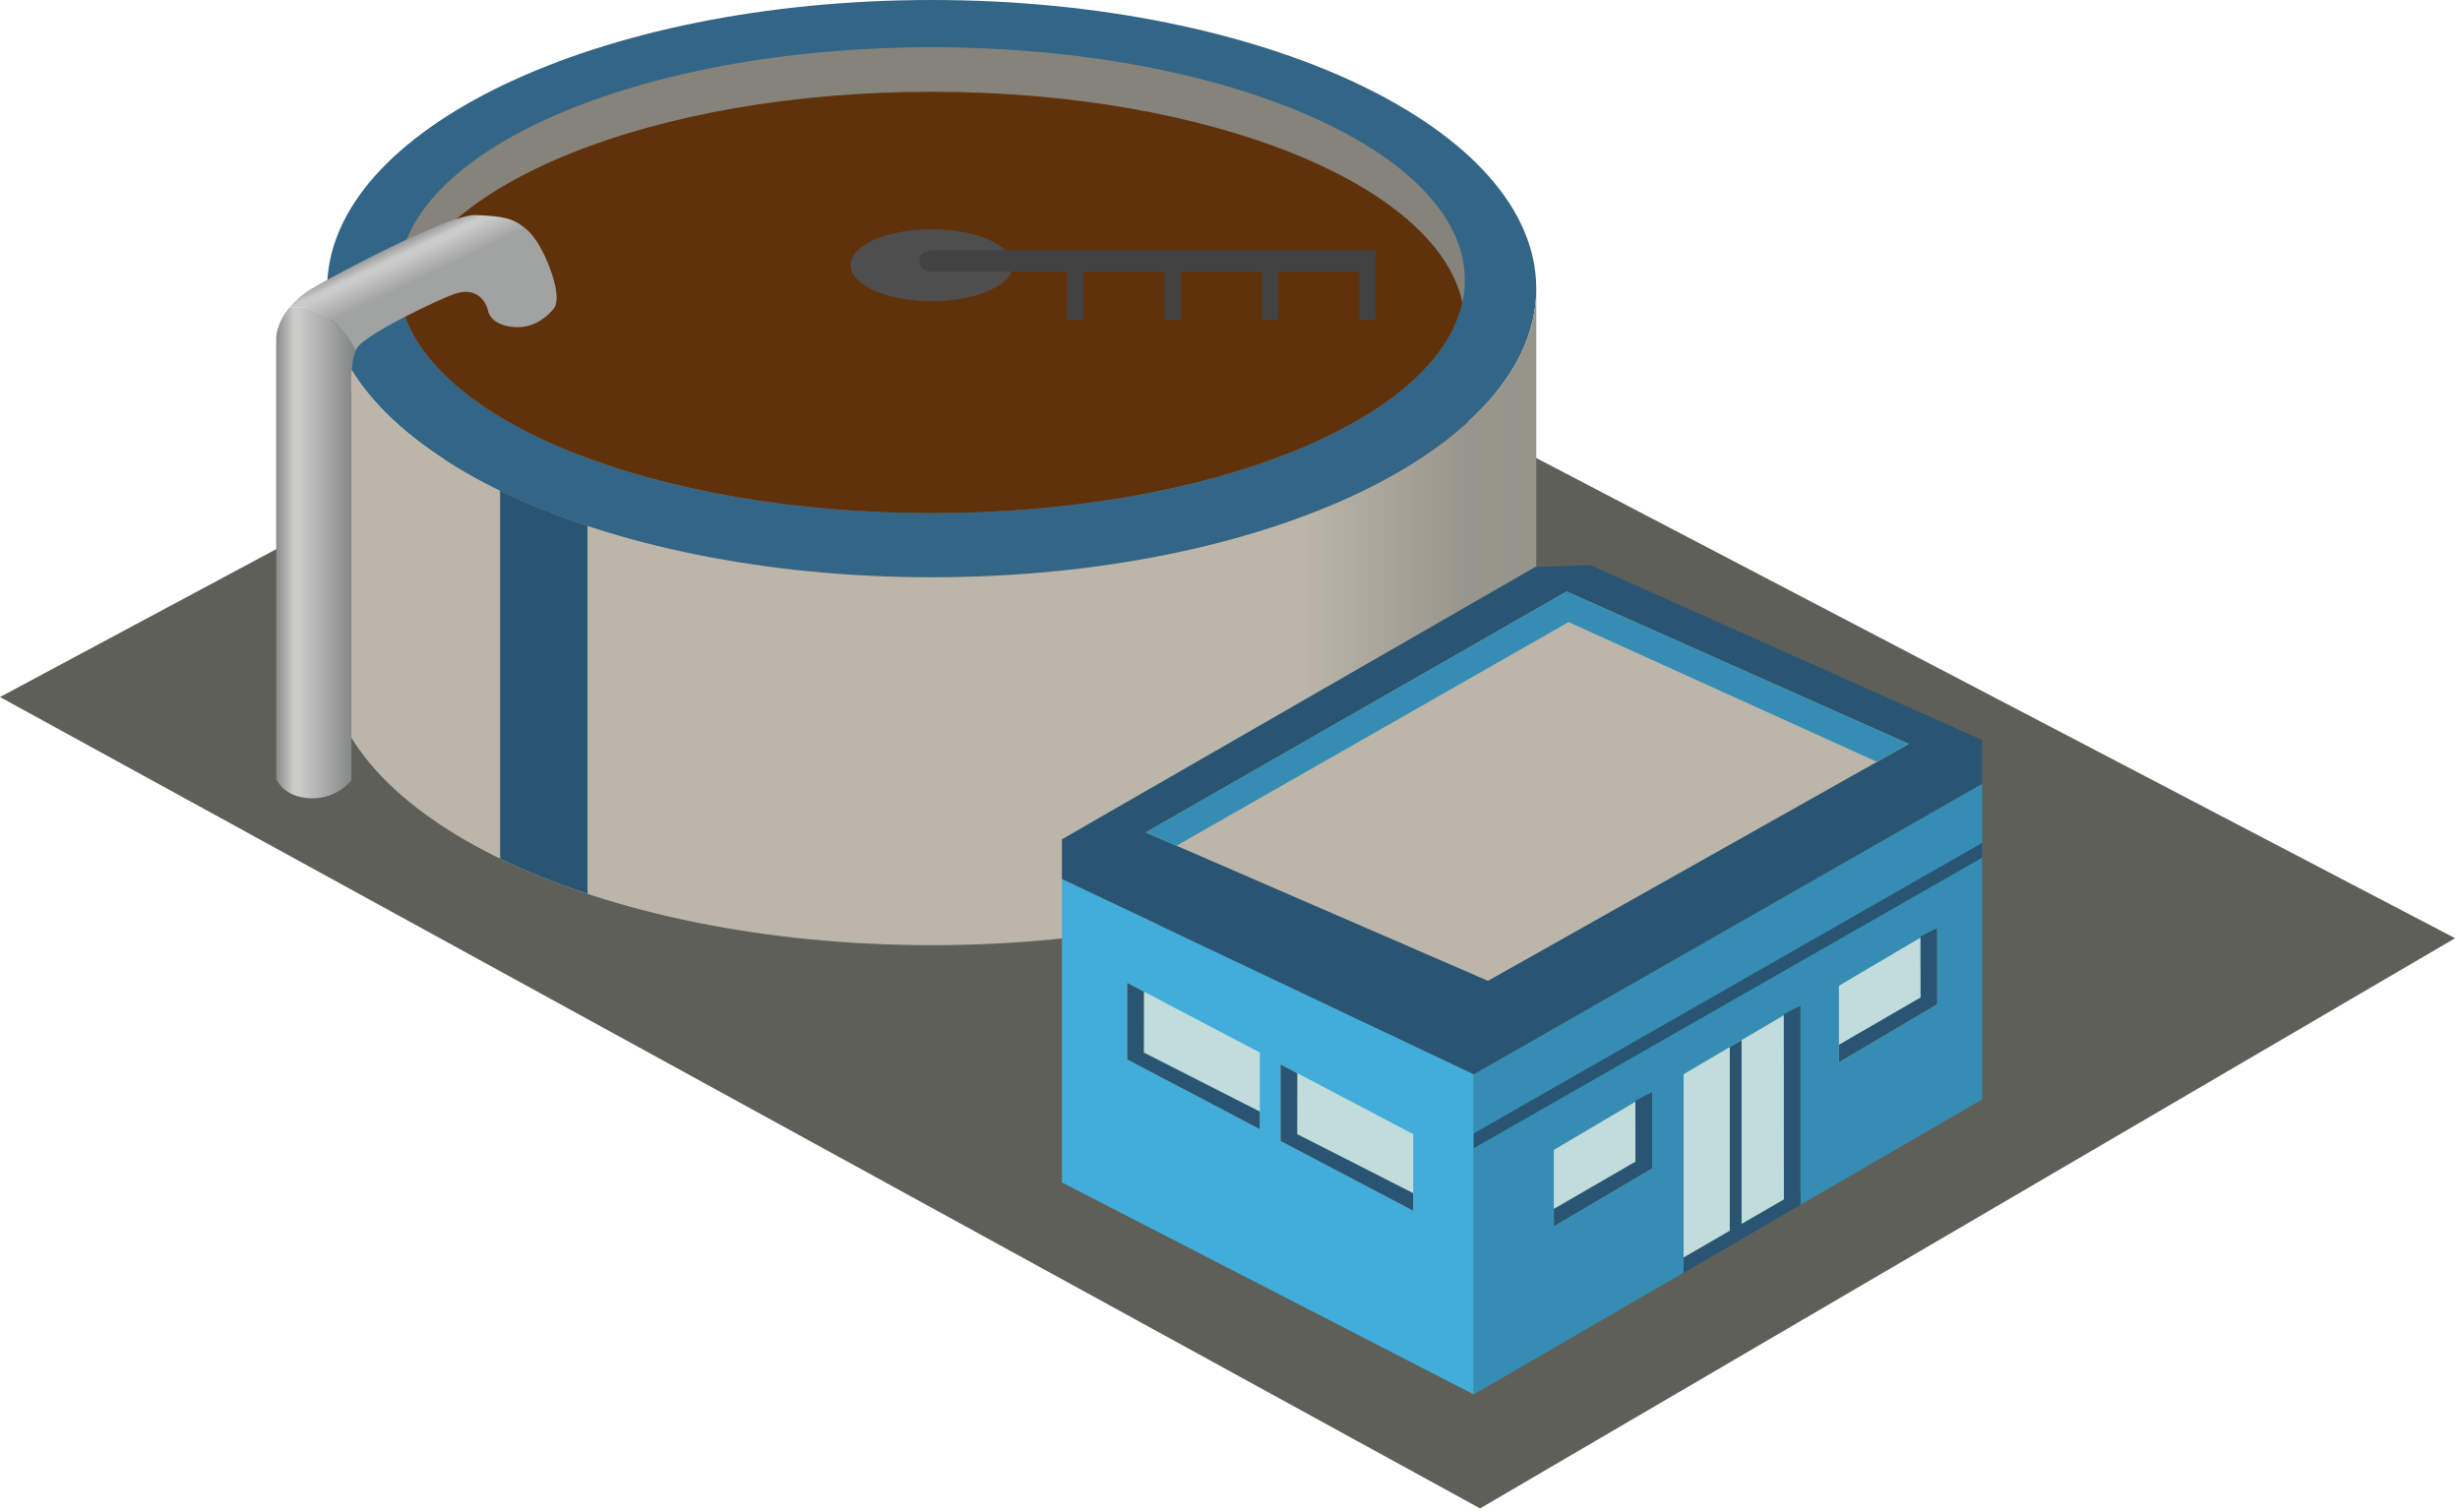 
        <svg xmlns:rdf="http://www.w3.org/1999/02/22-rdf-syntax-ns#" xmlns="http://www.w3.org/2000/svg" xmlns:cc="http://creativecommons.org/ns#" xmlns:xlink="http://www.w3.org/1999/xlink" xmlns:dc="http://purl.org/dc/elements/1.1/" x="0px" y="0px" width="501" height="308" viewBox="0 0 501 308" xml:space="preserve">
            <title>Water: sewage treatment plant: primary</title>
            <desc xmlns:ian_image_library="https://ian.umces.edu/media-library/">
                <ian_image_library:title>Water: sewage treatment plant: primary</ian_image_library:title>
                <ian_image_library:descr>Illustration of a primary sewage treatment plant</ian_image_library:descr>
                <ian_image_library:scene>
                    <ian_image_library:contains>development, infrastructure, waste, water, treatment, plant, 1, disposal, sewage</ian_image_library:contains>
                    <ian_image_library:when>2011-03-25</ian_image_library:when>
                </ian_image_library:scene>
            </desc>
            
<defs>
</defs>
<polygon fill="#5E5F59" points="500,191.127 301.428,307.283 0,141.995 156.377,58.253 257.351,64.279 "/>
<path fill="#326586" d="M312.874,58.798c0,32.475-55.118,58.798-123.123,58.798c-68,0-123.127-26.324-123.127-58.798
	S121.752,0,189.751,0C257.756,0,312.874,26.324,312.874,58.798z"/>
<linearGradient id="ian_symbols_716affda25d75e14519976c61e1e2c0b" gradientUnits="userSpaceOnUse" x1="66.624" y1="125.673" x2="312.874" y2="125.673">
	<stop  offset="0.808" style="stop-color:#BBB5AA"/>
	<stop  offset="0.943" style="stop-color:#98958C"/>
	<stop  offset="1" style="stop-color:#97948A"/>
</linearGradient>
<path fill="url(#ian_symbols_716affda25d75e14519976c61e1e2c0b)" d="M66.625,58.798c0,32.475,55.127,58.798,123.127,58.798c68.005,0,123.123-26.324,123.123-58.798
	v74.951c0,32.475-55.118,58.798-123.123,58.798c-68,0-123.127-26.323-123.127-58.798V58.798z"/>
<path fill="#2A5572" d="M101.854,99.954v74.951c5.431,2.65,11.406,5.051,17.797,7.16V107.12
	C113.261,104.995,107.285,102.604,101.854,99.954z"/>
<path fill="#86837B" d="M298.332,57.083c0,26.209-48.612,47.457-108.575,47.457c-59.969,0-108.59-21.248-108.59-47.457
	c0-26.208,48.622-47.461,108.59-47.461C249.72,9.622,298.332,30.875,298.332,57.083z"/>
<path fill="#5F320C" d="M189.757,104.54c56.458,0,102.844-18.842,108.075-42.926c-5.231-24.079-51.618-42.916-108.075-42.916
	c-56.463,0-102.859,18.837-108.085,42.916C86.897,85.697,133.294,104.54,189.757,104.54z"/>
<path fill="#4E4E4E" d="M206.279,54.033c0,4.031-7.406,7.316-16.522,7.316c-9.131,0-16.527-3.285-16.527-7.316
	c0-4.051,7.396-7.331,16.527-7.331C198.873,46.702,206.279,49.982,206.279,54.033z"/>
<path fill="#414241" d="M189.917,50.977h90.243v14.187h-3.305v-9.831h-16.538v9.831h-3.3v-9.831h-16.527v9.831h-3.3v-9.831h-16.527
	v9.831h-3.315v-9.831h-27.429c0,0-2.46,0.125-2.675-2.03C187.026,51.152,189.917,50.977,189.917,50.977z"/>
<polygon fill="#42ADDB" points="300.143,284.06 216.271,240.884 216.271,179.075 300.143,218.831 "/>
<polygon fill="#358DB4" points="300.143,218.831 300.143,284.06 403.677,223.962 403.677,159.652 "/>
<polygon fill="#2A5572" points="403.677,159.652 300.143,218.831 216.271,179.075 216.271,170.974 312.648,115.511 323.86,115.106 
	403.677,150.746 "/>
<polygon fill="#2A5572" points="300.143,230.882 403.677,171.704 403.677,174.725 300.143,233.903 "/>
<polygon fill="#BBB5AA" points="303.037,199.808 388.734,151.552 319.055,120.512 233.358,169.573 "/>
<polygon fill="#358DB4" points="319.455,126.723 382.269,155.196 388.734,151.552 319.055,120.512 233.358,169.573 239.599,172.284 
	"/>
<polygon fill="#C0DDDC" points="260.787,232.442 260.787,216.82 287.82,231.042 287.82,246.665 "/>
<polygon fill="#2A5572" points="260.787,232.442 260.787,216.82 264.212,218.631 264.192,231.042 287.82,243.063 287.82,246.665 "/>
<polygon fill="#C0DDDC" points="394.545,204.599 394.545,188.987 374.518,200.808 374.518,216.431 "/>
<polygon fill="#2A5572" points="394.545,204.599 394.545,188.987 391.115,190.786 391.14,203.198 374.518,212.83 374.518,216.431 
	"/>
<polygon fill="#C0DDDC" points="336.473,238.044 336.473,222.421 316.449,234.253 316.449,249.865 "/>
<polygon fill="#2A5572" points="336.473,238.044 336.473,222.421 333.052,224.222 333.071,236.644 316.449,246.265 316.449,249.865 
	"/>
<polygon fill="#C0DDDC" points="366.711,242.724 366.711,204.799 342.883,218.831 342.883,256.746 "/>
<polygon fill="#2A5572" points="366.711,245.464 366.711,204.799 363.286,206.608 363.306,244.335 342.883,256.156 342.883,259.327 
	"/>
<polygon fill="#2A5572" points="353.694,212.47 352.289,213.29 352.289,251.205 354.694,249.795 354.694,211.88 "/>
<polygon fill="#C0DDDC" points="229.552,215.831 229.552,200.208 256.581,214.42 256.581,230.042 "/>
<polygon fill="#2A5572" points="229.552,215.831 229.552,200.208 232.978,202.009 232.958,214.42 256.581,226.442 256.581,230.042 
	"/>
<linearGradient id="ian_symbols_1b7372ea65028d14cda3896408417fa9" gradientUnits="userSpaceOnUse" x1="56.252" y1="112.592" x2="72.445" y2="112.592">
	<stop  offset="0" style="stop-color:#898A8B"/>
	<stop  offset="0.22" style="stop-color:#CBCBCA"/>
	<stop  offset="0.288" style="stop-color:#CBCBCA"/>
	<stop  offset="1" style="stop-color:#818383"/>
</linearGradient>
<path fill="url(#ian_symbols_1b7372ea65028d14cda3896408417fa9)" d="M58.943,62.649c-2.815,3.391-2.69,6.356-2.69,6.356v89.657c0,0,1.325,3.69,6.871,3.961
	c5.541,0.26,8.451-3.7,8.451-3.7V80.776c0,0-0.455-6.191,0.87-9.291C69.785,65.944,64.389,61.849,58.943,62.649z"/>
<linearGradient id="ian_symbols_069cdbe8a36b0204f18ba8a8175965d7" gradientUnits="userSpaceOnUse" x1="80.898" y1="48.903" x2="86.806" y2="61.302">
	<stop  offset="0" style="stop-color:#898A8B"/>
	<stop  offset="0.22" style="stop-color:#CBCBCA"/>
	<stop  offset="0.288" style="stop-color:#CBCBCA"/>
	<stop  offset="0.669" style="stop-color:#A1A2A2"/>
</linearGradient>
<path fill="url(#ian_symbols_069cdbe8a36b0204f18ba8a8175965d7)" d="M113.041,58.063c-0.795-3.426-3.051-8.997-5.816-11.347c-2.755-2.355-4.75-2.65-10.296-2.906
	c-5.546-0.27-29.584,12.667-33.545,15.047c-1.99,1.235-3.41,2.541-4.44,3.791c5.446-0.8,10.841,3.295,13.502,8.836
	c0.06-0.16,0.11-0.335,0.185-0.47c1.585-2.911,16.962-10.111,19.808-11.097c5.986-2.08,7.001,3.551,7.001,3.551
	s0.53,2.905,5.546,3.175c5.021,0.255,7.926-3.966,7.926-3.966S113.831,61.499,113.041,58.063z"/>
</svg>
